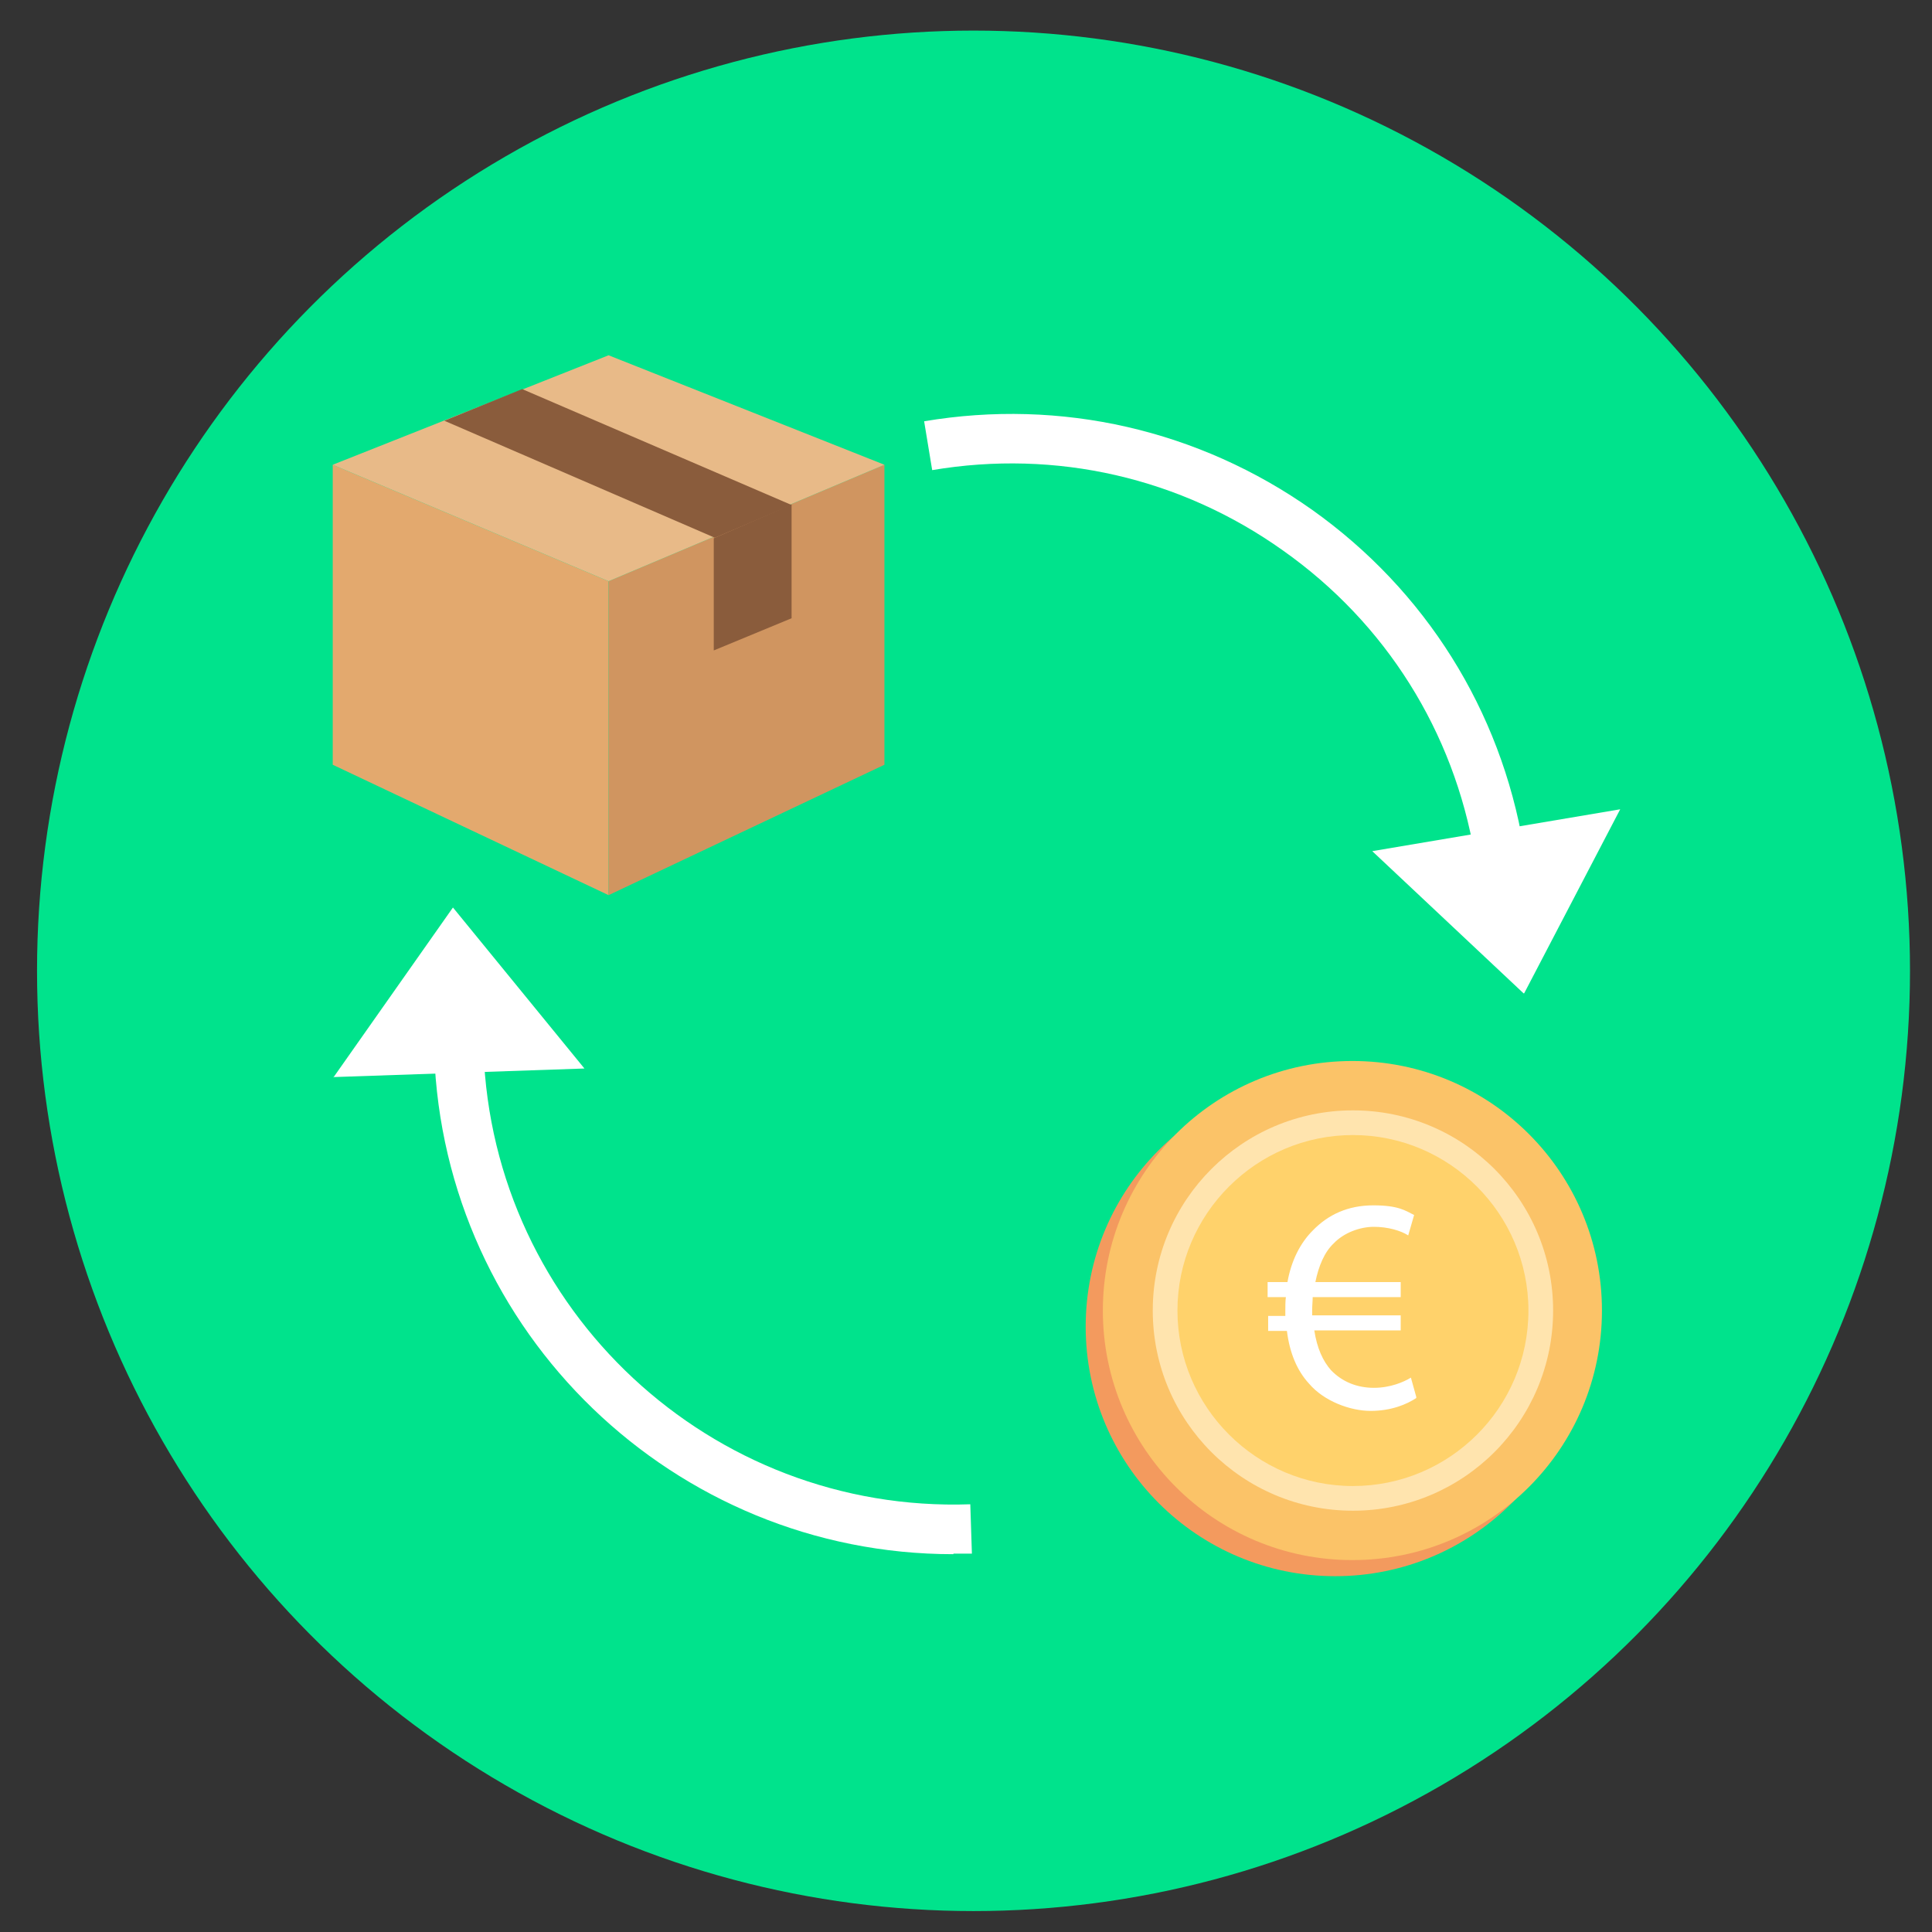 <?xml version="1.0" encoding="UTF-8"?>
<svg xmlns="http://www.w3.org/2000/svg" xmlns:xlink="http://www.w3.org/1999/xlink" version="1.1" viewBox="0 0 360 360">
  <rect x="0" y="0" width="360" height="360" fill="#333333" stroke="none"/>
  <!-- Generator: Adobe Illustrator 29.3.1, SVG Export Plug-In . SVG Version: 2.1.0 Build 151)  -->
  <defs>
    <style>
      .st0 {
        fill: #fbc368;
      }

      .st1, .st2, .st3, .st4 {
        fill: none;
      }

      .st5 {
        fill: #d99865;
      }

      .st2 {
        stroke: #5b3a22;
        stroke-linecap: round;
        stroke-linejoin: round;
        stroke-width: 4.9px;
      }

      .st6 {
        fill: #e3a96e;
      }

      .st7 {
        fill: #18495a;
      }

      .st8 {
        fill: url(#Unbenannter_Verlauf_2);
      }

      .st9 {
        fill: #efbf93;
      }

      .st10 {
        fill: #ebc4af;
      }

      .st3 {
        stroke: #360f73;
        stroke-miterlimit: 10;
        stroke-width: .9px;
      }

      .st4 {
        clip-path: url(#clippath);
      }

      .st11 {
        fill: #d7e7f5;
      }

      .st12 {
        fill: #bf792c;
      }

      .st13 {
        fill: #3e9067;
      }

      .st14 {
        fill: #ffd26b;
      }

      .st15 {
        fill: #ffe4ae;
      }

      .st16 {
        fill: #c0755a;
      }

      .st17 {
        clip-path: url(#clippath-1);
      }

      .st18 {
        clip-path: url(#clippath-2);
      }

      .st19 {
        fill: #241c2f;
      }

      .st20 {
        fill: #00e38c;
      }

      .st21 {
        fill: #fff;
      }

      .st22 {
        fill: #f6cea8;
      }

      .st23 {
        fill: #e8bb89;
      }

      .st24 {
        fill: #faea27;
      }

      .st25 {
        fill: #d19560;
      }

      .st26 {
        fill: #7aa9d7;
      }

      .st27 {
        fill: #4a4083;
      }

      .st28 {
        fill: #8a5e3e;
      }

      .st29 {
        fill: #8a5c3c;
      }

      .st30 {
        fill: #b4fad7;
      }

      .st31 {
        fill: #360f73;
      }

      .st32 {
        fill: #d09560;
      }

      .st33 {
        fill: #284c7d;
      }

      .st34 {
        fill: #a8a4ff;
      }

      .st35 {
        fill: #e8ba88;
      }

      .st36 {
        display: none;
      }

      .st37 {
        fill: #888;
      }

      .st38 {
        fill: #999;
      }

      .st39 {
        fill: #f39a5e;
      }

      .st40 {
        fill: #5c00ee;
      }
    </style>
    <clipPath id="clippath">
      <rect class="st1" x="6.9" y="5.7" width="349.1" height="350.4"/>
    </clipPath>
    <clipPath id="clippath-1">
      <ellipse id="Ellipse_144" class="st4" cx="181.4" cy="180.9" rx="174.5" ry="175.2"/>
    </clipPath>
    <clipPath id="clippath-2">
      <rect class="st1" x="6.9" y="5.7" width="349.1" height="350.4"/>
    </clipPath>
    <linearGradient id="Unbenannter_Verlauf_2" data-name="Unbenannter Verlauf 2" x1="81.7" y1="-122.1" x2="135.6" y2="-122.1" gradientTransform="translate(0 349)" gradientUnits="userSpaceOnUse">
      <stop offset="0" stop-color="#142f47"/>
      <stop offset="1" stop-color="#132b39"/>
    </linearGradient>
  </defs>
  <g id="produktion-fertigung" class="st36">
    <g class="st17">
      <g class="st18">
        <ellipse id="Ellipse_1441" data-name="Ellipse_144" class="st20" cx="181.4" cy="180.9" rx="174.5" ry="175.2"/>
      </g>
      <g>
        <g>
          <rect class="st6" x="236" y="143.2" width="58.6" height="58.6"/>
          <polygon class="st23" points="294.6 201.8 294.6 143.2 236 143.2 294.6 201.8"/>
          <rect class="st28" x="259.3" y="143.2" width="11.9" height="13.6"/>
        </g>
        <g>
          <rect class="st6" x="144.5" y="143.2" width="58.6" height="58.6"/>
          <polygon class="st23" points="203.1 201.8 203.1 143.2 144.5 143.2 203.1 201.8"/>
          <rect class="st28" x="167.8" y="143.2" width="11.9" height="13.6"/>
        </g>
        <g>
          <rect class="st6" x="53" y="143.2" width="58.6" height="58.6"/>
          <polygon class="st23" points="111.6 201.8 111.6 143.2 53 143.2 111.6 201.8"/>
          <rect class="st28" x="76.3" y="143.2" width="11.9" height="13.6"/>
        </g>
        <g>
          <path class="st26" d="M320.5,201.6H-50.3c-9.1,0-16.6,7.4-16.6,16.6s7.4,16.6,16.6,16.6h370.8c9.1,0,16.6-7.4,16.6-16.6s-7.4-16.6-16.6-16.6h0ZM262.2,211v14.6H7.9v-14.6h254.2ZM-50.3,225.7c-4,0-7.4-3.3-7.4-7.4s3.3-7.4,7.4-7.4H-1.4v14.7h-49ZM320.5,225.7h-58.2v-14.7h58.2c4,0,7.4,3.3,7.4,7.4s-3.3,7.4-7.4,7.4h0Z"/>
          <path class="st33" d="M320.5,211H-50.3c-4,0-7.4,3.3-7.4,7.4s3.3,7.4,7.4,7.4h370.8c4,0,7.4-3.3,7.4-7.4s-3.3-7.4-7.4-7.4h0Z"/>
          <circle class="st11" cx="320" cy="218.3" r="6.4"/>
          <path class="st33" d="M320,221.3c-1.6,0-3-1.3-3-3s1.3-3,3-3,3,1.3,3,3-1.3,3-3,3Z"/>
          <circle class="st11" cx="273.6" cy="218.3" r="6.4"/>
          <path class="st33" d="M273.6,221.3c-1.6,0-3-1.3-3-3s1.3-3,3-3,3,1.3,3,3-1.3,3-3,3Z"/>
          <path class="st33" d="M227.3,221.3c-1.6,0-3-1.3-3-3s1.3-3,3-3,3,1.3,3,3-1.3,3-3,3Z"/>
          <path class="st33" d="M180.9,221.3c-1.6,0-3-1.3-3-3s1.3-3,3-3,3,1.3,3,3-1.3,3-3,3Z"/>
          <path class="st33" d="M134.6,221.3c-1.6,0-3-1.3-3-3s1.3-3,3-3,3,1.3,3,3-1.3,3-3,3Z"/>
          <path class="st33" d="M88.2,221.3c-1.6,0-3-1.3-3-3s1.3-3,3-3,3,1.3,3,3-1.3,3-3,3Z"/>
          <path class="st33" d="M41.9,221.3c-1.6,0-3-1.3-3-3s1.3-3,3-3,3,1.3,3,3-1.3,3-3,3Z"/>
          <circle class="st11" cx="-49.9" cy="218.3" r="6.4"/>
          <path class="st33" d="M-49.9,215.3c1.6,0,3,1.3,3,3s-1.3,3-3,3-3-1.3-3-3,1.3-3,3-3Z"/>
          <circle class="st11" cx="-3.5" cy="218.3" r="6.4"/>
          <path class="st33" d="M-3.5,215.3c1.6,0,3,1.3,3,3s-1.3,3-3,3-3-1.3-3-3,1.3-3,3-3Z"/>
          <circle class="st11" cx="42.8" cy="218.3" r="6.4"/>
          <path class="st33" d="M42.8,215.3c1.6,0,3,1.3,3,3s-1.3,3-3,3-3-1.3-3-3,1.3-3,3-3Z"/>
          <circle class="st11" cx="89.2" cy="218.3" r="6.4"/>
          <path class="st33" d="M89.2,215.3c1.6,0,3,1.3,3,3s-1.3,3-3,3-3-1.3-3-3,1.3-3,3-3Z"/>
          <circle class="st11" cx="135.5" cy="218.3" r="6.4"/>
          <path class="st33" d="M135.5,215.3c1.6,0,3,1.3,3,3s-1.3,3-3,3-3-1.3-3-3,1.3-3,3-3Z"/>
          <circle class="st11" cx="181.8" cy="218.3" r="6.4"/>
          <path class="st33" d="M181.8,215.3c1.6,0,3,1.3,3,3s-1.3,3-3,3-3-1.3-3-3,1.3-3,3-3Z"/>
          <circle class="st11" cx="228.2" cy="218.3" r="6.4"/>
          <path class="st33" d="M228.2,215.3c1.6,0,3,1.3,3,3s-1.3,3-3,3-3-1.3-3-3,1.3-3,3-3Z"/>
          <rect class="st33" x="259.9" y="211" width="5.8" height="14.7"/>
        </g>
        <rect class="st26" x="71.9" y="227.5" width="18.6" height="57.1"/>
        <rect class="st26" x="255.9" y="229.7" width="18.6" height="57.1"/>
        <rect class="st26" x="163.5" y="229.7" width="18.6" height="57.1"/>
      </g>
      <g id="Ebene_3">
        <path class="st27" d="M104.7,181.3c.2,0,.3,0,.3-.3l2.7-9.6c0-.2,0-.3-.3-.5-.2,0-.5,0-.5.3l-2.7,9.6c0,.2,0,.3.3.5h.1Z"/>
        <path class="st8" d="M81.9,167.9l41.8-1.2c.5,7.7,1.5,28.9,2.2,40.7,1.7,33,4.9,74.9,4.9,74.9l4.8,4.9h-11.7l-14.5-79.7-4.6-23.3h-2.9l-2,23.3-7.9,79.7h-9.9l2.4-4.4s-1.9-37.1-2.7-75.2c-.3-10.3-.3-29.9,0-39.6h.1Z"/>
        <path class="st11" d="M68.4,140.3c0-.7.1-1.5.5-2.3.3-2.7,1.5-5.3,2.7-7.9,2.6-5.8,5-11.6,7.4-17.3.9-2.2,2.8-5,4.3-7,3.1-4.2,7.8-5.6,13.7-5.6s-4.5,11-6.3,13.7c-2.6,3.9-3.4,8.8-7.4,16.3-1.3,2.6-2.4,6.4-3.9,9.4v13.2c0,3.8-.1,6.7.7,10.2.3,1.4-.1,2.8-1.5,3.8-1.9,1.5-3.5,1.4-3.5,1.4-2.4-5.2-4.5-10.7-5.6-16.3-.2-1.2-.5-2.4-.6-3.6-.3-2.7-.3-5.3-.2-8h-.2Z"/>
        <path class="st11" d="M80.9,171.6l43.4,1.9c0-7.7-.6-18.2-1-24.1v-1c-.2-3.8-.3-7.5-.3-11.5v-1.2c0-1.6,0-3.1.2-4.8.2-2.7.5-5.6.9-8.6.6-4.3,3.4-10.4,2.7-13.8-.9-4.1-4.4-7.2-8.9-8.5-1.6-.5-3.4-.7-5.1-.6l-18.1.6c-12.4.3-13.8,12.4-13.5,20.7.2,6.5.7,13.1.9,19.6.3,8.9.3,13.3-.6,22.2-.2,2.6-.7,6.7-.8,9.4h0l.2-.2Z"/>
        <rect class="st25" x="85.1" y="114.9" width="22.4" height="29.8"/>
        <path class="st22" d="M102.3,128.5c2.6,1.2,3,4.8,4.1,6,1.3,1.6-1.3,2.1-3.9,1.7-2.4-.3-5.5-1.3-6.4-2.4-.8-.9-1.9-2.2-1.7-5.1,0-2.4,4.8-1.7,8.1-.2h-.1Z"/>
        <path class="st11" d="M104,130.6c.9-1.2,2.1-.3,3.5.1,5.2,1.6,14.4,1.2,21.2,2-.5-1-.9-2.1-1.3-3-4.1-9.2-6.4-13-8-16.3-1.4-3-8-14.2-5.3-14.3,6.8-.2,10.9,1.3,13.7,6,5.8,9.9,8.8,18.3,10.7,23.6,1.3,3.4,2.9,5.6,3.1,8.8v2.3c0,1.6-.2.8-.9,1.7,0,.1-.1.3-.2.5-1.7,3.1-13.7,2.6-21.7-.6-3.8-1.5-15.3-6.8-15.3-6.8,0,0-.9-2.2.6-4.2h0Z"/>
        <path class="st12" d="M97.7,99.6c0,.3.2.7.5,1,.9,1.9,3,2.9,5.7,2.8s6.4-1.7,8.5-4.2c0,0,.1-.1.2-.2l-14.9.5h0Z"/>
        <path class="st10" d="M111.1,90.4v9.2s-7,7.9-13.3.2l.6-9.3h12.8Z"/>
        <path class="st16" d="M104.2,96.7h.5c2.1.1,4.2-.5,5.7-1.9.1,0,.1-.3,0-.5s-.3-.1-.6,0c-1.5,1.3-3.3,1.7-5.1,1.6-2-.1-3.7-1.2-5.1-2.9,0-.1-.3-.2-.5,0-.1,0-.2.3,0,.5,1.4,1.7,3.1,2.9,5.1,3.1h0Z"/>
        <path class="st22" d="M113.6,80.1c.8,7.4,0,15.6-5.8,16-5.9.6-12.2-2.9-13-10.4s3-14.5,8.7-15.8,9.3,2.6,10.1,10.1h0Z"/>
        <path class="st7" d="M113.2,73.3c.3-.7.2-1.5-.3-2.4,0-.2-.2-.3-.3-.6-.6-.8-1.6-1.6-2.6-2.3h0c-4.3-1.4-9.3-1.6-13.1.2-1.9.9-2.9,2.3-3.5,3.8-1,2.2-.7,5.6-.1,8.2.1.7.3,1.3.5,1.9.7,2.6,1.7,5.8,3.7,7.8.5.3,1,.7,1.7.6h0s-.1-.2-.2-.3c-.2-.7-.1-1.6-.1-2.3-.3.3-.6.5-.8.5s-.6,0-.9-.3c-1-.6-1.4-1.7-1.5-2.9,0-.3,0-.8.2-1.3h0c0-.3.2-.7.5-.9.1-.2.3-.3.6-.3s.9.5,1.2.8h0c0,.3.1.7.2,1,0,.3.2.8.3,1.2.5.2.9.6,1.5.6v-.2c-.7-2.2-.7-4.4-.6-6.7v-3.1h0c2.3-.2,4.8-.3,6.7-1.3-.8.3-1.4.8-2.1,1.4-.2.2-.3.3-.6.6-.5.5-.9.9-1.4,1.3,2.7.2,6.6-1.3,9.3-2.9.3-.2.7-.5,1-.7h0v1.7c0,2.2.1,4.4,0,6.5h.1c0-.6.3-1.2.5-1.6.2-.7.3-1.5.5-2.3.1-1.6.5-3.8-.3-5.3h0Z"/>
        <path class="st22" d="M82.1,165.5s-.3,0,0,0c-.6-.6-1.4-1.3-2.1-1.9,0,0-.2.2-.3.3-.9,1.7-1.6,3.1-5.1,3.8.6.9,1.2,1.6,4.3,3.9,2.3,1.3,4.2,1.5,5.7,1.4,1.2-.1,2.1-1.2,2.1-1.7-1.6-2.2-3.4-4.8-4.5-5.8h0Z"/>
        <polygon class="st19" points="86.5 282.3 92.4 282.7 91.9 287.1 79.4 287.1 86.5 282.3"/>
        <polygon class="st19" points="145.1 287.3 128.7 287.3 127.4 285.8 126.4 287.3 123.5 287.3 123.5 280.1 131.6 278.6 135.8 283.6 145.1 286.4 145.1 287.3"/>
        <path class="st24" d="M91.7,72.2h23.7s0-12.1-12.8-12.1-10.9,12.1-10.9,12.1"/>
        <rect class="st24" x="89.8" y="72.2" width="29.1" height="2"/>
      </g>
    </g>
  </g>
  <g id="handel-und-großhandel">
    <ellipse id="Ellipse_1442" data-name="Ellipse_144" class="st20" cx="181.4" cy="180.9" rx="174.5" ry="175.2"/>
    <g>
      <g>
        <rect class="st37" x="-156.4" y="-37.5" width="6.7" height="209.4"/>
        <rect class="st37" x="-199.7" y="-37.5" width="6.7" height="209.4"/>
        <rect class="st37" x="-199.5" y="32.7" width="49.9" height="6.7"/>
        <rect class="st37" x="-199.5" y="95.1" width="49.9" height="6.7"/>
        <rect class="st37" x="-199.5" y="-29.9" width="49.9" height="6.7"/>
        <polygon class="st37" points="-193.5 36.3 -153 -25.2 -158.6 -29.1 -199.1 32.4 -193.5 36.3"/>
        <polygon class="st37" points="-155.1 36.3 -195.7 -25.2 -190.1 -29.1 -149.6 32.4 -155.1 36.3"/>
        <polygon class="st37" points="-193.7 99.9 -153.3 38.4 -158.8 34.5 -199.3 96.1 -193.7 99.9"/>
        <polygon class="st37" points="-155.4 99.9 -196 38.4 -190.4 34.5 -149.8 96.1 -155.4 99.9"/>
        <polygon class="st37" points="-193.7 163.9 -153.3 102.3 -158.8 98.5 -199.3 160.1 -193.7 163.9"/>
        <polygon class="st37" points="-155.4 163.9 -196 102.3 -190.4 98.5 -149.8 160.1 -155.4 163.9"/>
        <rect class="st37" x="-199.5" y="157.6" width="49.9" height="6.7"/>
      </g>
      <rect class="st6" x="-196" y="-7.2" width="39.6" height="39.6"/>
      <polygon class="st23" points="-156.4 32.4 -156.4 -7.2 -196 -7.2 -156.4 32.4"/>
      <rect class="st28" x="-180.3" y="-7.2" width="8.1" height="9.2"/>
      <rect class="st5" x="-208" y="-7.2" width="12.1" height="39.6"/>
      <rect class="st6" x="-241.6" y="-7.2" width="39.6" height="39.6"/>
      <polygon class="st23" points="-202 32.4 -202 -7.2 -241.6 -7.2 -202 32.4"/>
      <rect class="st28" x="-225.8" y="-7.2" width="8.1" height="9.2"/>
      <rect class="st5" x="-253.7" y="-7.2" width="12.1" height="39.6"/>
      <rect class="st6" x="-196" y="55.6" width="39.6" height="39.6"/>
      <polygon class="st23" points="-156.4 95.1 -156.4 55.6 -196 55.6 -156.4 95.1"/>
      <rect class="st28" x="-180.3" y="55.6" width="8.1" height="9.2"/>
      <rect class="st5" x="-208" y="55.6" width="12.1" height="39.6"/>
      <rect class="st6" x="-241.6" y="55.6" width="39.6" height="39.6"/>
      <polygon class="st23" points="-202 95.1 -202 55.6 -241.6 55.6 -202 95.1"/>
      <rect class="st28" x="-225.8" y="55.6" width="8.1" height="9.2"/>
      <rect class="st5" x="-253.7" y="55.6" width="12.1" height="39.6"/>
      <rect class="st6" x="-196" y="117.9" width="39.6" height="39.6"/>
      <polygon class="st23" points="-156.4 157.5 -156.4 117.9 -196 117.9 -156.4 157.5"/>
      <rect class="st28" x="-180.3" y="117.9" width="8.1" height="9.2"/>
      <rect class="st5" x="-208" y="117.9" width="12.1" height="39.6"/>
      <rect class="st6" x="-241.6" y="117.9" width="39.6" height="39.6"/>
      <polygon class="st23" points="-202 157.5 -202 117.9 -241.6 117.9 -202 157.5"/>
      <rect class="st28" x="-225.8" y="117.9" width="8.1" height="9.2"/>
      <rect class="st5" x="-253.7" y="117.9" width="12.1" height="39.6"/>
      <rect class="st6" x="-287.2" y="-6.9" width="39.6" height="39.6"/>
      <polygon class="st9" points="-247.6 32.7 -247.6 -6.9 -287.2 -6.9 -247.6 32.7"/>
      <rect class="st28" x="-271.5" y="-6.9" width="8.1" height="9.2"/>
      <rect class="st5" x="-299.4" y="-6.9" width="12.1" height="39.6"/>
      <rect class="st6" x="-287.2" y="55.7" width="39.6" height="39.6"/>
      <polygon class="st23" points="-247.6 95.3 -247.6 55.7 -287.2 55.7 -247.6 95.3"/>
      <rect class="st28" x="-271.5" y="55.7" width="8.1" height="9.2"/>
      <rect class="st5" x="-299.4" y="55.7" width="12.1" height="39.6"/>
      <rect class="st6" x="-287.2" y="118" width="39.6" height="39.6"/>
      <polygon class="st23" points="-247.6 157.6 -247.6 118 -287.2 118 -247.6 157.6"/>
      <rect class="st28" x="-271.5" y="118" width="8.1" height="9.2"/>
      <rect class="st5" x="-299.4" y="118" width="12.1" height="39.6"/>
      <rect class="st38" x="-149.6" y="-37.5" width="6.7" height="209.4"/>
      <rect class="st38" x="-253.1" y="32.4" width="110.3" height="6.7"/>
      <rect class="st38" x="-253.1" y="95" width="110.3" height="6.7"/>
      <rect class="st38" x="-253.1" y="-30" width="110.3" height="6.7"/>
      <rect class="st38" x="-253.1" y="157.5" width="110.3" height="6.7"/>
      <g>
        <rect class="st38" x="-253.1" y="-37.5" width="6.7" height="209.4"/>
        <g>
          <rect class="st38" x="-259.9" y="-37.5" width="6.7" height="209.4"/>
          <rect class="st38" x="-303.1" y="-37.5" width="6.7" height="209.4"/>
          <rect class="st38" x="-303" y="32.7" width="49.9" height="6.7"/>
          <rect class="st38" x="-303" y="95.1" width="49.9" height="6.7"/>
          <rect class="st38" x="-303" y="-29.9" width="49.9" height="6.7"/>
          <polygon class="st38" points="-297 36.3 -256.5 -25.2 -262.1 -29.1 -302.6 32.4 -297 36.3"/>
          <polygon class="st38" points="-258.7 36.3 -299.3 -25.2 -293.6 -29.1 -253.1 32.4 -258.7 36.3"/>
          <polygon class="st38" points="-297.3 99.9 -256.8 38.4 -262.3 34.5 -302.8 96.1 -297.3 99.9"/>
          <polygon class="st38" points="-258.9 99.9 -299.5 38.4 -294 34.5 -253.4 96.1 -258.9 99.9"/>
          <polygon class="st38" points="-297.3 163.9 -256.8 102.3 -262.3 98.5 -302.8 160.1 -297.3 163.9"/>
          <polygon class="st38" points="-258.9 163.9 -299.5 102.3 -294 98.5 -253.4 160.1 -258.9 163.9"/>
          <rect class="st38" x="-303" y="157.6" width="49.9" height="6.7"/>
        </g>
      </g>
    </g>
    <g>
      <path class="st3" d="M433.6,74.9c0-15.1,12.3-27.4,27.4-27.4s27.4,12.3,27.4,27.4"/>
      <polygon class="st34" points="523.1 64.4 523.1 144.9 433.6 144.8 433.6 64.4 523.1 64.4"/>
      <rect class="st40" x="416.9" y="64.2" width="16.8" height="80.6"/>
      <rect class="st40" x="478.4" y="64.2" width="44.8" height="80.6"/>
      <path class="st21" d="M457.8,74.9c0,2.5-2,4.6-4.5,4.6s-4.6-2-4.6-4.6,2-4.5,4.6-4.5,4.5,2,4.5,4.5Z"/>
      <path class="st21" d="M511.7,74.9c0,2.5-2,4.6-4.6,4.6s-4.5-2-4.5-4.6,2-4.5,4.5-4.5,4.6,2,4.6,4.5Z"/>
      <path class="st3" d="M452.9,77.9c0-15.1,12.3-27.4,27.4-27.4s27.4,12.3,27.4,27.4"/>
    </g>
    <rect class="st13" x="417.4" y="-137.1" width="44" height="44"/>
    <rect class="st20" x="358.4" y="-196.1" width="81" height="81"/>
    <rect class="st30" x="336.4" y="-218.1" width="44" height="44"/>
    <rect class="st31" x="264.4" y="-137.1" width="44" height="44"/>
    <rect class="st40" x="205.4" y="-196.1" width="81" height="81"/>
    <rect class="st34" x="183.4" y="-218.1" width="44" height="44"/>
    <rect class="st33" x="571.4" y="-137.1" width="44" height="44"/>
    <rect class="st26" x="512.4" y="-196.1" width="81" height="81"/>
    <rect class="st11" x="490.4" y="-218.1" width="44" height="44"/>
    <rect class="st13" x="47.4" y="-196.1" width="81" height="81"/>
    <g>
      <path class="st21" d="M274.8,159.4c-3.9-23.1-16.6-43.3-35.7-56.8-19.1-13.6-42.3-18.9-65.4-15l-1.5-9.1c25.5-4.3,51.2,1.6,72.3,16.5,21.1,15,35.1,37.3,39.4,62.8l-9.1,1.5Z"/>
      <g>
        <polygon class="st21" points="264.1 161.1 294.6 156 282.8 178.6 264.1 161.1"/>
        <path class="st21" d="M283.9,185.1l-28.2-26.5,46.2-7.8-17.9,34.3ZM272.6,163.7l9.1,8.5,5.8-11-14.8,2.5Z"/>
      </g>
      <path class="st21" d="M177.6,289.6c-51.9,0-94.9-41.2-96.7-93.5l9.2-.3c1.7,48.3,42.4,86.2,90.7,84.5l.3,9.2c-1.1,0-2.3,0-3.4,0Z"/>
      <g>
        <polygon class="st21" points="100.8 195.5 69.9 196.6 84.7 175.7 100.8 195.5"/>
        <path class="st21" d="M62.1,200.8l22.3-31.7,24.5,30-46.8,1.6ZM84.9,182.2l-7.2,10.2,15-.5-7.9-9.6Z"/>
      </g>
      <g>
        <g>
          <path class="st39" d="M295.3,247.2c0,25.7-20.8,46.5-46.5,46.5s-46.5-20.8-46.5-46.5,20.8-46.5,46.5-46.5,46.5,20.8,46.5,46.5Z"/>
          <path class="st0" d="M298.5,244.2c0,25.7-20.8,46.5-46.5,46.5s-46.5-20.8-46.5-46.5,20.8-46.5,46.5-46.5,46.5,20.8,46.5,46.5Z"/>
          <path class="st15" d="M289.4,244.2c0,20.6-16.7,37.3-37.3,37.3s-37.3-16.7-37.3-37.3,16.7-37.3,37.3-37.3,37.3,16.7,37.3,37.3Z"/>
          <path class="st14" d="M284.8,244.2c0,18.1-14.7,32.7-32.7,32.7s-32.7-14.7-32.7-32.7,14.7-32.7,32.7-32.7,32.7,14.7,32.7,32.7Z"/>
        </g>
        <path class="st21" d="M263.9,260.5c-1.8,1.2-4.7,2.4-8.5,2.4s-8.7-1.8-11.5-5.1c-2.2-2.4-3.6-5.7-4.1-9.8h-3.5v-2.8h3.2v-.9c0-.9,0-1.8.1-2.6h-3.4v-2.8h3.7c.7-4,2.4-7.3,4.7-9.6,2.9-3,6.6-4.7,11.3-4.7s6,1,7.6,1.8l-1.1,3.8c-1.4-.9-3.8-1.6-6.4-1.6s-5.6,1.1-7.5,3.1c-1.7,1.6-2.8,4.2-3.4,7.2h15.9v2.8h-16.4c0,.7-.1,1.6-.1,2.4v1h16.5v2.8h-16.1c.5,3.3,1.6,5.7,3.1,7.4,2.1,2.2,4.9,3.3,8,3.3s5.6-1.1,6.9-1.9l1,3.6Z"/>
      </g>
      <g>
        <polygon class="st6" points="113.4 166.8 62 142.5 62 86.6 113.4 108.3 113.4 166.8"/>
        <polygon class="st32" points="113.4 166.8 164.8 142.5 164.8 86.6 113.4 108.3 113.4 166.8"/>
        <polygon class="st35" points="164.8 86.6 113.4 66.2 62 86.6 113.4 108.3 164.8 86.6"/>
        <polygon class="st29" points="97.3 72.5 82.8 78.4 133.2 100.2 147.5 94.1 97.3 72.5"/>
        <polygon class="st29" points="147.5 94 133 100.3 133 121.2 147.5 115.2 147.5 94"/>
        <path class="st2" d="M140.5,97"/>
        <path class="st2" d="M93.3,76.7"/>
      </g>
    </g>
  </g>
</svg>